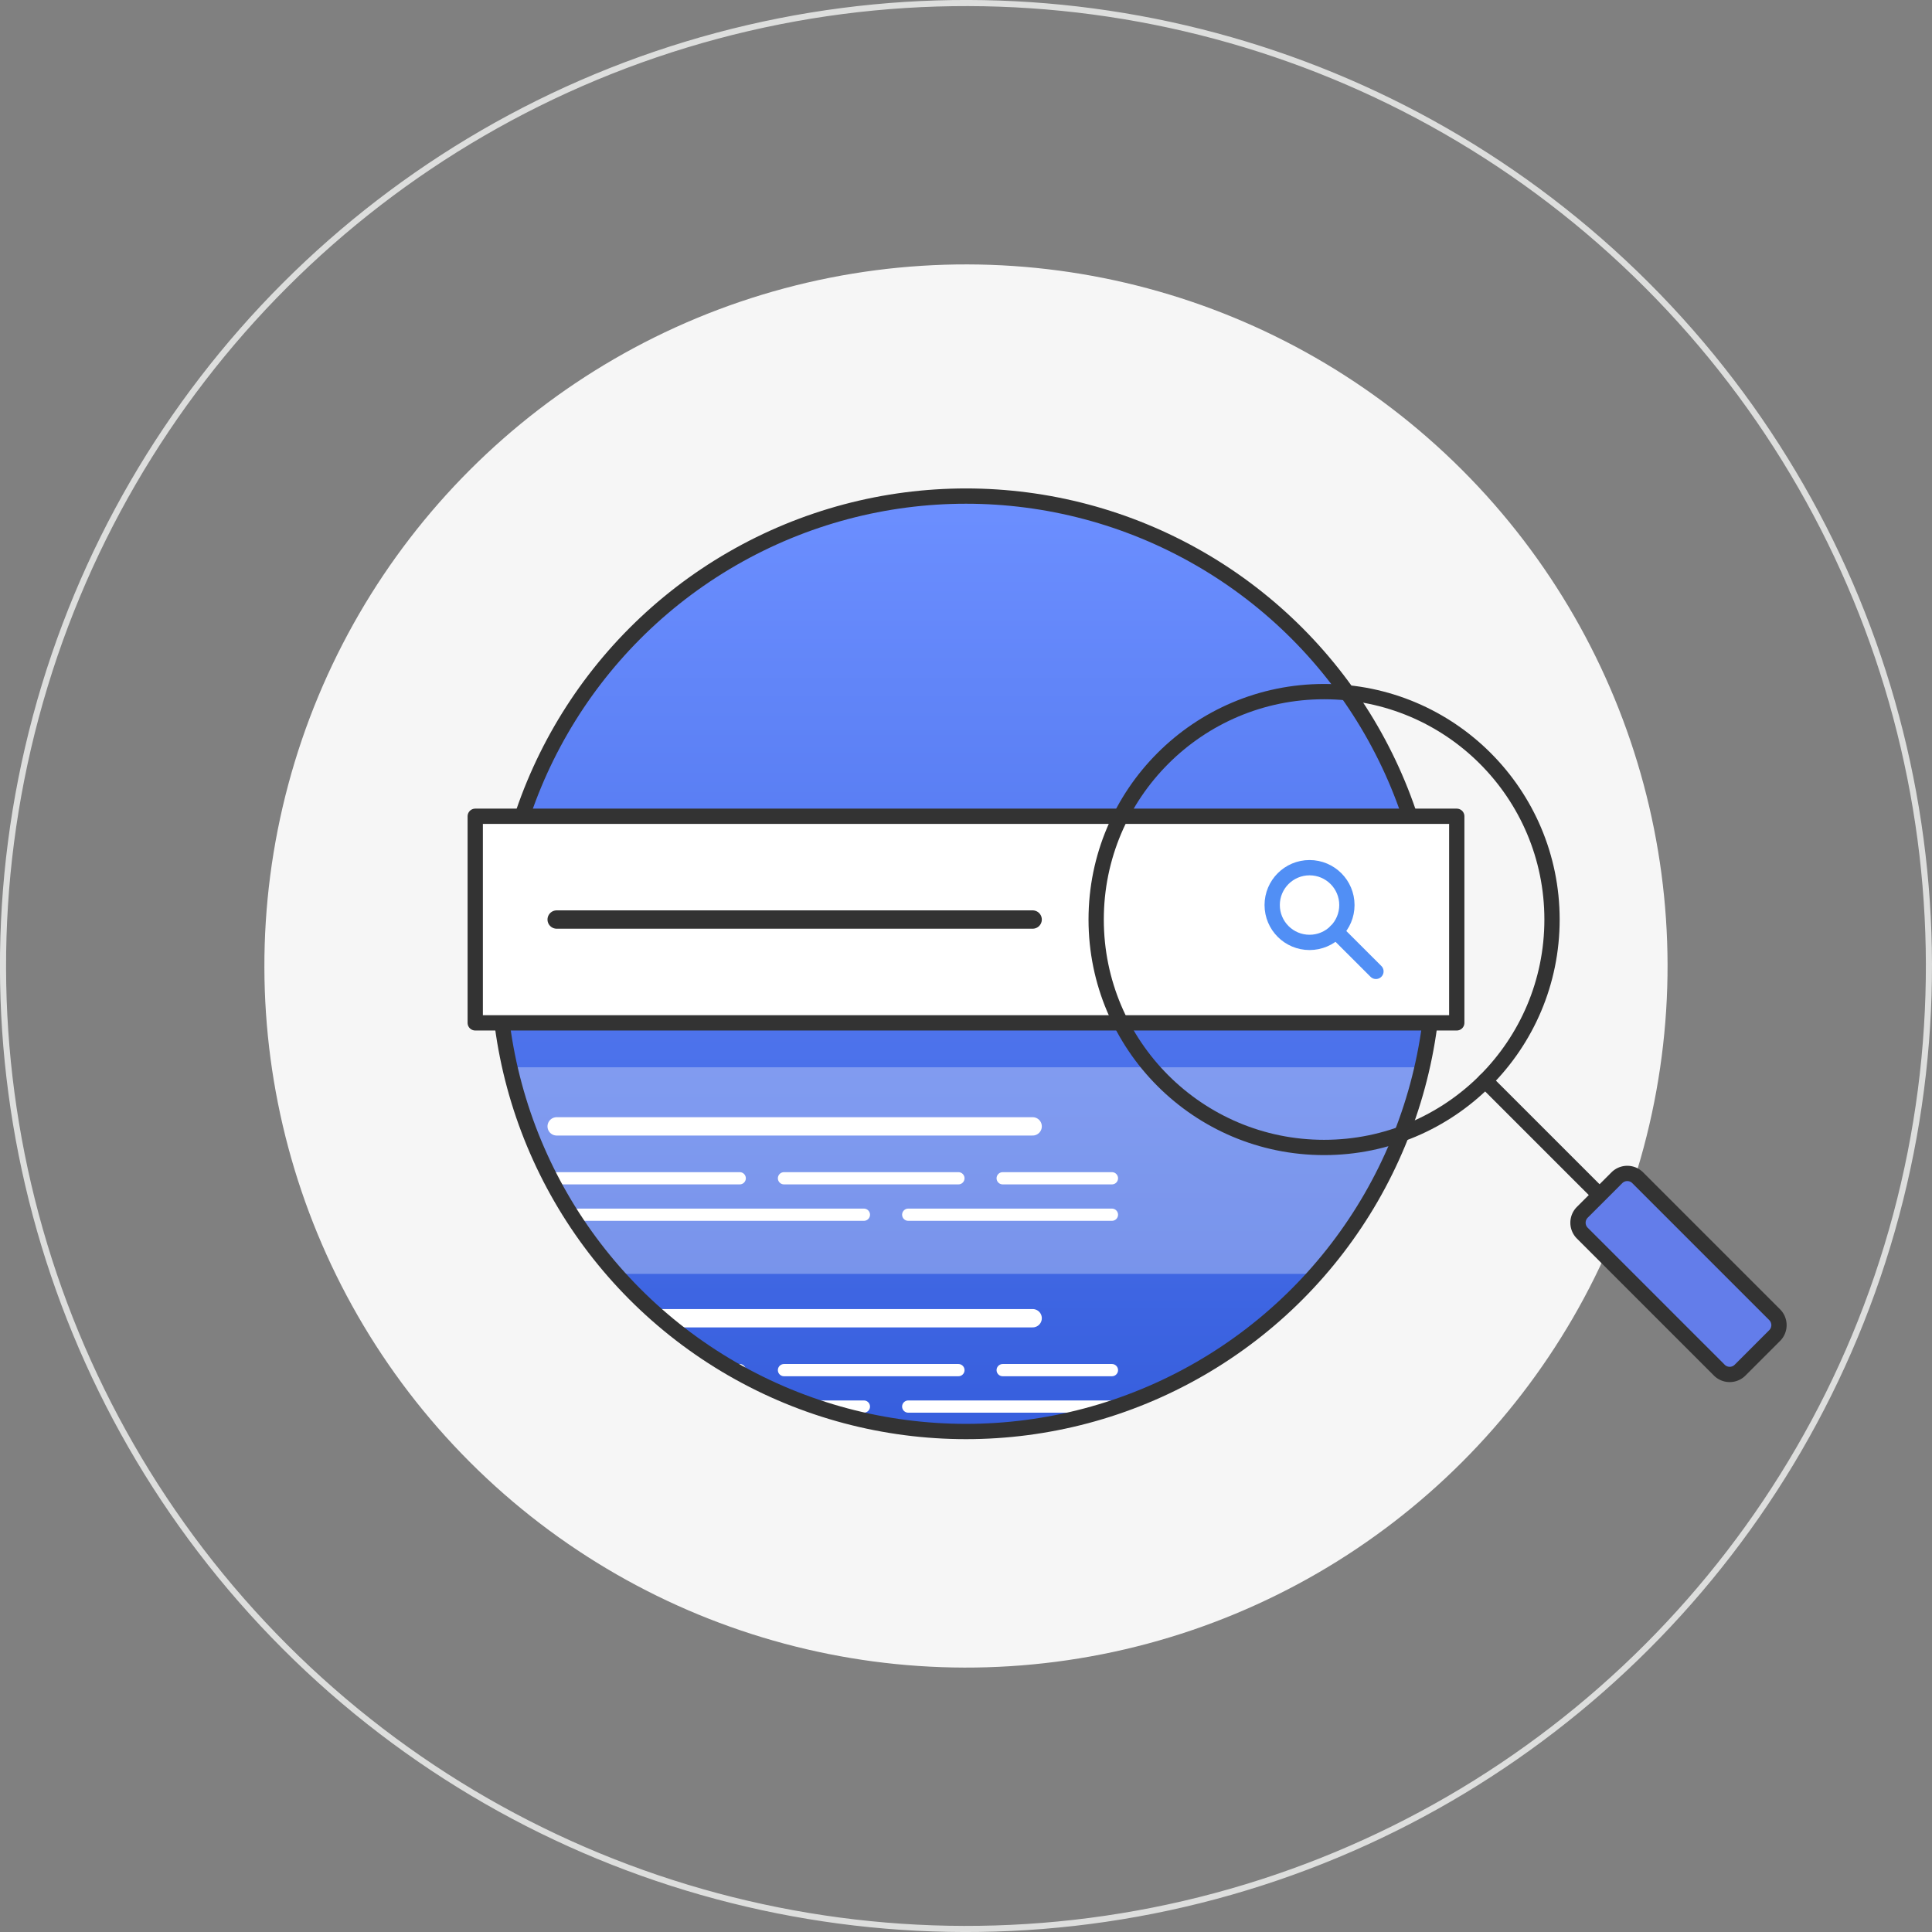 <svg xmlns="http://www.w3.org/2000/svg" xmlns:xlink="http://www.w3.org/1999/xlink" viewBox="0 0 316 316"><rect x="0" y="0" width="316" height="316" fill="#808080" stroke="none"/><defs><style>.cls-1,.cls-11,.cls-2,.cls-7,.cls-8,.cls-9{fill:none;}.cls-2{stroke:#dddedd;stroke-miterlimit:10;}.cls-3{fill:#f6f6f6;}.cls-4{fill:url(#linear-gradient);}.cls-5{clip-path:url(#clip-path);}.cls-10,.cls-12,.cls-6{fill:#fff;}.cls-6{opacity:0.3;}.cls-7,.cls-8{stroke:#fff;}.cls-10,.cls-11,.cls-12,.cls-7,.cls-8,.cls-9{stroke-linecap:round;stroke-linejoin:round;}.cls-12,.cls-7{stroke-width:3px;}.cls-8{stroke-width:2px;}.cls-10,.cls-12,.cls-9{stroke:#333;}.cls-10,.cls-11,.cls-9{stroke-width:2.5px;}.cls-11{stroke:#518ff5;}.cls-13{fill:#e96227;}.cls-14{fill:#637dea;}</style><linearGradient id="linear-gradient" x1="158" y1="234.14" x2="158" y2="81.14" gradientUnits="userSpaceOnUse"><stop offset="0" stop-color="#365edd"/><stop offset="1" stop-color="#6c8fff"/></linearGradient><clipPath id="clip-path"><circle class="cls-1" cx="158" cy="157.64" r="76.5"/></clipPath></defs><title>Home_OnPage_GetFound</title><g id="Layer_2" data-name="Layer 2"><g id="Icons"><circle class="cls-2" cx="158" cy="158" r="157.5" transform="translate(-65.45 158) rotate(-45)"/><circle class="cls-3" cx="158" cy="158" r="114.75" transform="translate(-65.45 158) rotate(-45)"/><circle class="cls-4" cx="158" cy="157.64" r="76.5"/><g class="cls-5"><rect class="cls-6" x="77.73" y="174.57" width="160.54" height="33.79"/><line class="cls-7" x1="91.05" y1="184.23" x2="168.9" y2="184.23"/><line class="cls-8" x1="91.05" y1="192.72" x2="120.99" y2="192.72"/><line class="cls-8" x1="164" y1="192.72" x2="181.87" y2="192.72"/><line class="cls-8" x1="128.23" y1="192.72" x2="156.76" y2="192.72"/><line class="cls-8" x1="91.05" y1="198.68" x2="141.3" y2="198.68"/><line class="cls-8" x1="148.55" y1="198.68" x2="181.87" y2="198.68"/><line class="cls-7" x1="103.12" y1="215.61" x2="168.9" y2="215.61"/><line class="cls-8" x1="103.12" y1="224.1" x2="120.99" y2="224.1"/><line class="cls-8" x1="164" y1="224.1" x2="181.87" y2="224.1"/><line class="cls-8" x1="128.23" y1="224.1" x2="156.76" y2="224.1"/><line class="cls-8" x1="103.12" y1="230.06" x2="141.3" y2="230.06"/><line class="cls-8" x1="148.55" y1="230.06" x2="181.87" y2="230.06"/></g><circle class="cls-9" cx="158" cy="157.64" r="76.5"/><rect class="cls-10" x="77.73" y="133.51" width="160.54" height="33.79"/><circle class="cls-11" cx="214.19" cy="148.03" r="6.11"/><line class="cls-11" x1="218.51" y1="152.35" x2="225.05" y2="158.88"/><line class="cls-12" x1="91.05" y1="150.4" x2="168.9" y2="150.4"/><line class="cls-9" x1="242.92" y1="176.76" x2="284.79" y2="218.62"/><path class="cls-13" d="M264.46,192.63l-5.66,5.66a2.41,2.41,0,0,0,0,3.4l22.41,22.41a2.4,2.4,0,0,0,3.4,0l5.66-5.66a2.41,2.41,0,0,0,0-3.4l-22.41-22.41A2.41,2.41,0,0,0,264.46,192.63Z"/><circle class="cls-9" cx="216.57" cy="150.4" r="37.28"/><path class="cls-14" d="M264.46,192.63l-5.66,5.66a2.41,2.41,0,0,0,0,3.4l22.41,22.41a2.4,2.4,0,0,0,3.4,0l5.66-5.66a2.41,2.41,0,0,0,0-3.4l-22.41-22.41A2.41,2.41,0,0,0,264.46,192.63Z"/><path class="cls-9" d="M264.46,192.63l-5.66,5.66a2.41,2.41,0,0,0,0,3.4l22.41,22.41a2.4,2.4,0,0,0,3.4,0l5.66-5.66a2.41,2.41,0,0,0,0-3.4l-22.41-22.41A2.41,2.41,0,0,0,264.46,192.63Z"/></g></g></svg>